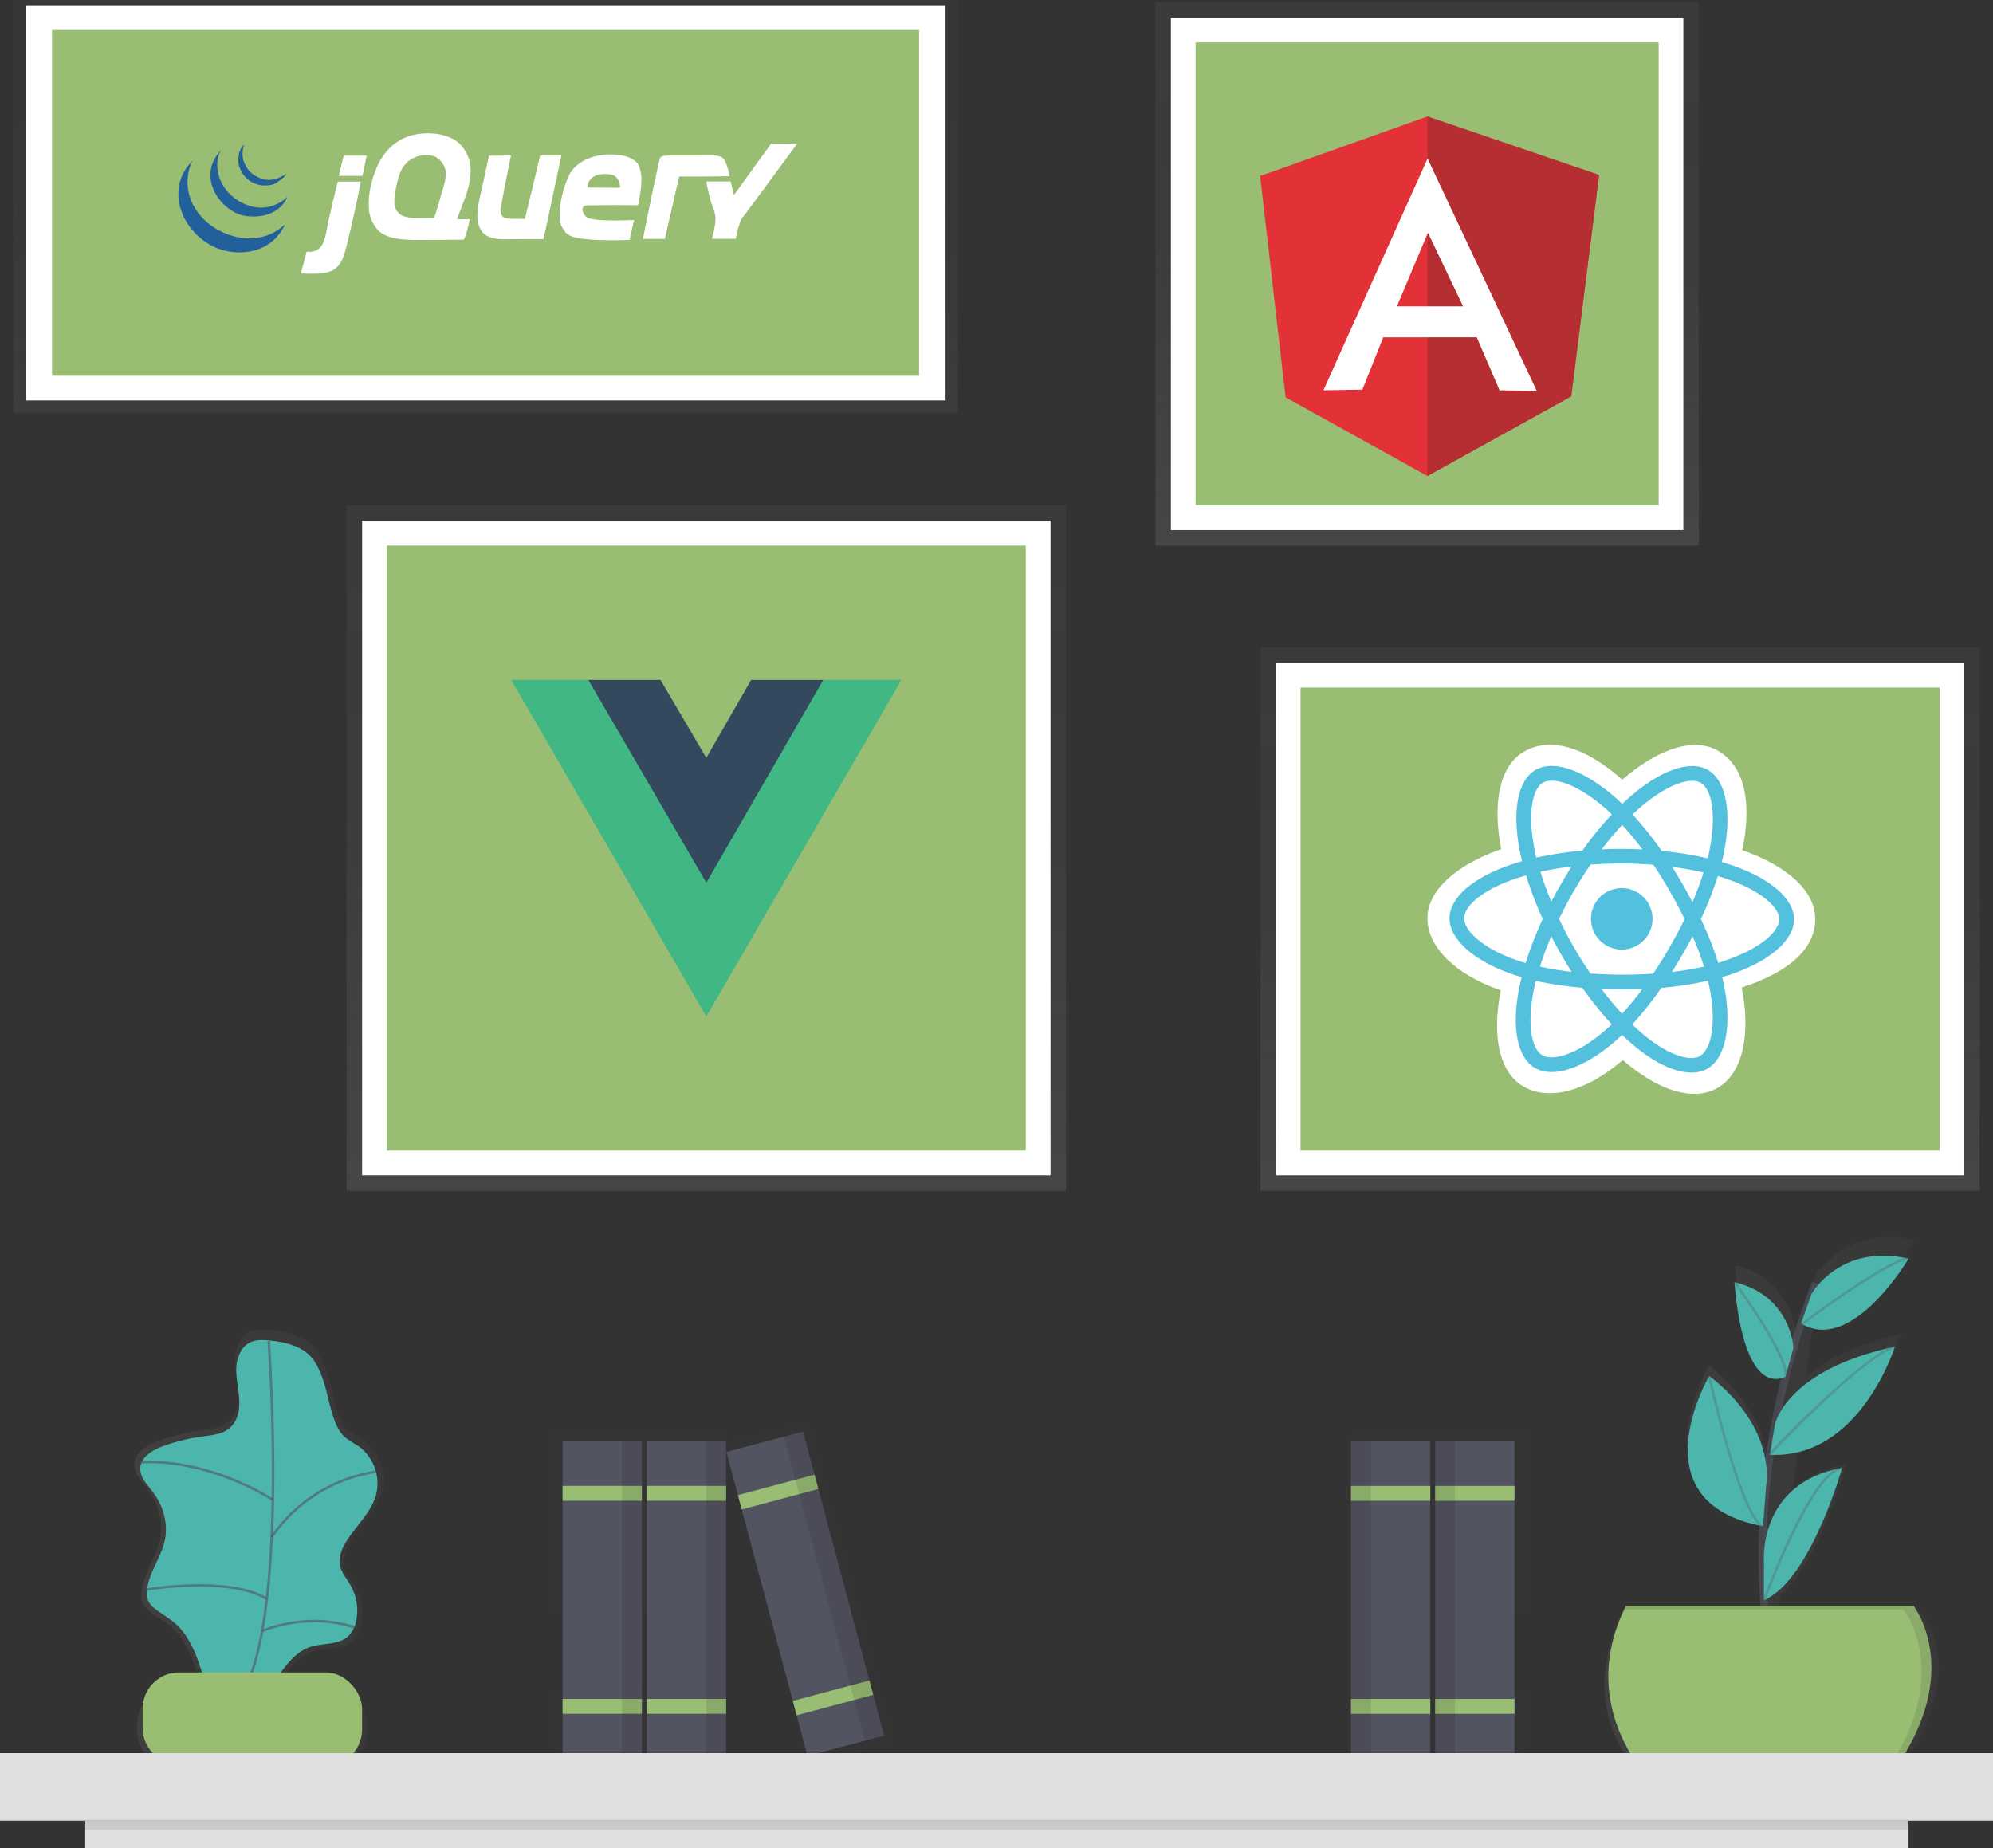 <svg id="b12601fe-d580-4c34-96ea-fd9385fd61ef" data-name="Layer 1" xmlns="http://www.w3.org/2000/svg" xmlns:xlink="http://www.w3.org/1999/xlink" width="787.17" height="730" viewBox="0 0 787.17 730"><rect x="0" y="0" width="787.17" height="730" fill="#333333" stroke="none"/><defs><linearGradient id="0f843176-b155-4fd0-ad57-11e95e0d789d" x1="278.97" y1="470.3" x2="278.97" y2="199.62" gradientUnits="userSpaceOnUse"><stop offset="0" stop-color="gray" stop-opacity="0.25"/><stop offset="0.54" stop-color="gray" stop-opacity="0.12"/><stop offset="1" stop-color="gray" stop-opacity="0.1"/></linearGradient><linearGradient id="25f5d4d7-cd88-442e-9614-80d1ddfb8612" x1="191.8" y1="163.04" x2="191.8" y2="0" xlink:href="#0f843176-b155-4fd0-ad57-11e95e0d789d"/><linearGradient id="994fa9eb-1693-4991-8760-1e03fe752962" x1="563.67" y1="215.47" x2="563.67" y2="0.88" xlink:href="#0f843176-b155-4fd0-ad57-11e95e0d789d"/><linearGradient id="11927ac3-0739-4a99-9ed0-6bb4e544147b" x1="639.88" y1="470.3" x2="639.88" y2="255.7" xlink:href="#0f843176-b155-4fd0-ad57-11e95e0d789d"/><linearGradient id="205a7b6f-1347-48e6-a8d8-e62e9371faf5" x1="453.7" y1="780.9" x2="453.7" y2="650.04" gradientTransform="matrix(-1, 0, 0, 1, 1039.58, -85)" xlink:href="#0f843176-b155-4fd0-ad57-11e95e0d789d"/><linearGradient id="9674bae8-dc38-457d-aad2-1ca172fa4fcf" x1="488.73" y1="780.9" x2="488.73" y2="650.04" gradientTransform="matrix(-1, 0, 0, 1, 1039.58, -85)" xlink:href="#0f843176-b155-4fd0-ad57-11e95e0d789d"/><linearGradient id="670f9f66-abdf-4e55-863b-c6ae298f92c6" x1="259.49" y1="698.31" x2="357.92" y2="698.31" xlink:href="#0f843176-b155-4fd0-ad57-11e95e0d789d"/><linearGradient id="aad0c709-f161-4bb9-b7fa-8d1ad7b6cda8" x1="235.32" y1="696.9" x2="235.32" y2="566.04" xlink:href="#0f843176-b155-4fd0-ad57-11e95e0d789d"/><linearGradient id="e84a48bf-de2b-4246-a228-e2ada8fb5abc" x1="270.35" y1="696.9" x2="270.35" y2="566.04" xlink:href="#0f843176-b155-4fd0-ad57-11e95e0d789d"/><linearGradient id="4ed2ee33-f415-4877-af32-9a88ff255f81" x1="319.81" y1="696.88" x2="319.81" y2="561.94" xlink:href="#0f843176-b155-4fd0-ad57-11e95e0d789d"/><linearGradient id="e17f2bcd-7998-4191-810d-7026902eea9f" x1="840.16" y1="682.09" x2="972.2" y2="682.09" xlink:href="#0f843176-b155-4fd0-ad57-11e95e0d789d"/></defs><title>JavaScript Frameworks</title><rect x="136.93" y="199.62" width="284.09" height="270.68" fill="url(#0f843176-b155-4fd0-ad57-11e95e0d789d)"/><rect x="143.02" y="205.71" width="271.9" height="258.49" fill="#fff"/><rect x="152.78" y="215.47" width="252.39" height="238.98" fill="#98BD73"/><path d="M531.58,353.55h30.8l-77,132.81-77-132.81h58.9l18.09,30.8,17.71-30.8Z" transform="translate(-206.42 -85)" fill="#41b883"/><path d="M408.4,353.55l77,132.81,77-132.81h-30.8l-46.2,79.69-46.58-79.69Z" transform="translate(-206.42 -85)" fill="#41b883"/><path d="M438.81,353.55l46.58,80.07,46.2-80.07H503.1l-17.71,30.8-18.09-30.8Z" transform="translate(-206.42 -85)" fill="#35495e"/><g opacity="0.5"><rect x="5.25" width="373.1" height="163.04" fill="url(#25f5d4d7-cd88-442e-9614-80d1ddfb8612)"/></g><rect x="10.12" y="2.09" width="363.34" height="156.07" fill="#fff"/><rect x="20.56" y="11.85" width="342.46" height="136.56" fill="#98BD73"/><path d="M511,141.7l10.26.06-20.63,28A12,12,0,0,0,499,172a52,52,0,0,0-2,7.32l-9.39,0s1.46-5.24,1.4-8c-.05-2.44-1.3-4.87-2-7.32s-1.66-7.32-1.66-7.32H495l1.33,5.32L511,141.7" transform="translate(-206.42 -85)" fill="#fff"/><path d="M491.56,147.15c1.89,1.14,3.06,7.44,3.06,7.44s-9.91.15-15.3.15h-4.66L469,179.36h-8.65s5.38-26.76,6.66-31.61c.41-1.57,2.82-1.3,6.89-1.3h6.5c4.2,0,9.1-.54,11.16.71m-40.28,12a5.19,5.19,0,0,0-.91-3.41c-1-1.56-1.95-1.92-4.61-2-7.52-.24-7.37,5.33-7.37,5.33Zm8.15-6.38c1.1,4-1,13.31-1,13.31s-11-.18-17,0c-1.87.06-4.1-.2-4.66.67-.78,1.22.29,3.09,1.19,3.88s3.07,1,3.8,1.11c4.87.62,15.08.16,15.08.16l-1.77,7.83s-14.42.72-21.63-1a7.34,7.34,0,0,1-3.66-2c-.25-.27-.46-.63-.69-.94a8.75,8.75,0,0,1-1-1.72c-1.65-4.39.19-12.8,2-17.3.21-.52.47-1.18.75-1.75s.64-1.49.91-1.91.42-.48.61-.75a11.17,11.17,0,0,1,.72-.91,13.71,13.71,0,0,1,2.33-2c3-2.25,8.44-4,15-3.33,2.46.25,6.17,1.13,8,3.66a11.17,11.17,0,0,1,1,3Zm-39.68-6.35,8.39,0s-4.68,22.18-7.06,33h-9.65c-6.74,0-12.75.84-15.31-4s-.11-12.4,1-17.64c.79-3.71,2.44-11.28,2.44-11.28l8.69-.08s-2.46,11.8-3.48,17.69c-.37,2.11-1.12,4.1-.33,5.66s1.8,1.59,5,1.66c1,0,4.33,0,4.33,0l6-25m-39.27,16c.88-3.12,2.16-6.5,2-9.32a8,8,0,0,0-4.33-6.32,11.08,11.08,0,0,0-11.31,2.66c-2.36,2.56-3.16,5.54-4,9.65-.62,3.05-1.13,6.27,0,8.65,2,4.21,8.25,3.29,15,3.33,1-2.68,1.82-5.68,2.66-8.65Zm11.65-12.31c1,7-2.72,14.66-5.25,21.35,2.58.23,4.85,0,5,.16s-1.73,8-2.39,8c-2,.05-8.84.11-11.67.11-9.24,0-17.89.6-22.29-4a14.49,14.49,0,0,1-3.33-7.32,31,31,0,0,1,1-11.31,34.24,34.24,0,0,1,3.33-8.65c3.88-6.78,10.64-11.81,22-10.65a21.09,21.09,0,0,1,7.32,2.33c.14.08.61.46.72.53,2.66,1.69,5.09,5.74,5.6,9.46Zm-40.89-3.62c-.56,2.55-1.12,5.43-1.71,7.95h-9.32c.72-2.79,1.27-5.56,2-8,3,0,5.75,0,9,0M339.9,156.73h9c-1.17,6.5-3.5,17-5.32,24.29-1.14,4.57-1.9,7.9-5,10.32-.28.22-.44.11-.67.33-.57.54-3.2,1.17-4.66,1.33a67,67,0,0,1-8,0c.76-2.79,1.62-6.13,2.3-8.63,7.1.86,7.28-5.85,8.65-12.31.8-3.73,3.2-13.81,3.66-15.31" transform="translate(-206.42 -85)" fill="#fff"/><path d="M318.93,173.7l-.19.5c-3.28,6.39-9.09,10.31-17.39,10.48a24.31,24.31,0,0,1-10-2,25.79,25.79,0,0,1-12-11.31c-3.43-6.65-4-15.89,3.08-22.79.11,0-.87,1.5-.76,1.5l-.2.64c-5.14,16.1,10.7,29.89,26.09,28.31a20.22,20.22,0,0,0,11.31-5.32" transform="translate(-206.42 -85)" fill="#21609b"/><path d="M309.61,167a14.73,14.73,0,0,0,10.32-4.33c-2.1,5.32-8.17,8.74-16.3,7.65-6.82-.91-13.31-7.77-14-14.64-.49-5,1.25-8,4.13-11.61a12.15,12.15,0,0,0-1.46,4.29C291.22,159.23,301,167,309.61,167" transform="translate(-206.42 -85)" fill="#21609b"/><path d="M319.54,153.61c-.6,1.38-4.07,4-5.6,4.32-6.06,1.29-9.95-1.58-12-4.85a15,15,0,0,1-1-2.16c-.79-2.68-.43-6.74,1.93-8.84a11,11,0,0,0-.44,5.82,12.93,12.93,0,0,0,1.6,3.5,9.22,9.22,0,0,0,3.66,3.23,9.71,9.71,0,0,0,1.84.88c1.53.45,4.75,1.63,9.95-1.9" transform="translate(-206.42 -85)" fill="#21609b"/><rect x="456.38" y="0.88" width="214.59" height="214.59" fill="url(#994fa9eb-1693-4991-8760-1e03fe752962)"/><rect x="462.47" y="6.97" width="202.4" height="202.4" fill="#fff"/><rect x="472.23" y="16.73" width="182.89" height="182.89" fill="#98BD73"/><path d="M704.14,154.52,770.19,131,838,154.1,827,241.5,770.19,273l-56-31.07Z" transform="translate(-206.42 -85)" fill="#e23237"/><path d="M838,154.1,770.19,131V273L827,241.55l11-87.44Z" transform="translate(-206.42 -85)" fill="#b52e31"/><path d="M770.29,147.57l-41.16,91.58,15.38-.26,8.26-20.66H789.7l9,20.92,14.7.26-43.15-91.84Zm.11,29.34L784.31,206H758.16l12.24-29.08Z" transform="translate(-206.42 -85)" fill="#fff"/><rect x="497.83" y="255.7" width="284.09" height="214.59" fill="url(#11927ac3-0739-4a99-9ed0-6bb4e544147b)"/><rect x="503.93" y="261.8" width="271.9" height="202.4" fill="#fff"/><rect x="513.68" y="271.55" width="252.39" height="182.89" fill="#98BD73"/><path d="M770.2,447.59c0,11.57,11.23,22.41,29,28.55-3.61,17.89-.74,32.34,9,38,10,5.81,24.95,1.86,39.16-10.49,13.78,11.93,27.72,16.66,37.48,11,10-5.77,13.13-21.17,9.53-39.64,18.57-6.07,29-15.25,29-27,0-11.3-11.25-21.11-28.8-27.22,4-19.22.71-33.31-9.43-39.2-9.77-5.68-23.91-.8-38,11.35-14.54-13-28.52-17-38.68-11.15-9.8,5.63-12.64,20.32-9.13,38.57C782.16,426.37,770.23,436.33,770.2,447.59Z" transform="translate(-206.42 -85)" fill="#fff"/><path d="M890.86,426.85q-2.17-.75-4.38-1.39.37-1.49.69-3c3.37-16.08,1.24-29.06-6.15-33.35-7.08-4.12-18.71.12-30.46,10.28q-1.74,1.51-3.4,3.1-1.1-1.07-2.25-2.09c-12.25-10.95-24.55-15.58-32-11.33-7.1,4.08-9.24,16.26-6.31,31.53q.44,2.27,1,4.51c-1.74.49-3.43,1-5,1.57-14.42,5-23.64,12.82-23.67,21,0,8.43,9.82,16.92,24.81,22.1q1.82.63,3.68,1.16-.61,2.41-1.08,4.85c-2.89,15-.71,26.89,6.35,31,7.29,4.24,19.56-.06,31.54-10.45q1.42-1.23,2.85-2.61,1.79,1.73,3.67,3.37c11.53,10,22.94,14,30,10,7.31-4.2,9.72-17,6.69-32.54q-.35-1.78-.8-3.64,1.29-.38,2.53-.78C904.78,465,915,456.65,915,448.1c0-8.19-9.44-16.15-24.12-21.25Z" transform="translate(-206.42 -85)" fill="#53c1de"/><path d="M887.35,464.57c-.74.24-1.51.48-2.29.71A136.42,136.42,0,0,0,878.23,448a136.36,136.36,0,0,0,6.68-17c1.39.41,2.74.84,4,1.29,12.58,4.37,20.24,10.81,20.22,15.74,0,5.26-8.33,12.06-21.81,16.48Zm-5.62,11.06c1.34,6.88,1.51,13.1.6,18-.82,4.37-2.46,7.27-4.48,8.43-4.3,2.47-13.46-.79-23.32-9.33q-1.7-1.47-3.41-3.13a136.59,136.59,0,0,0,11.45-14.45A135.68,135.68,0,0,0,881,472.33q.41,1.68.73,3.29Zm-56.59,25.8c-4.19,1.47-7.53,1.5-9.54.33-4.28-2.49-6-12-3.56-24.86q.44-2.27,1-4.51a136.68,136.68,0,0,0,18.33,2.71A141.44,141.44,0,0,0,843,489.55q-1.27,1.22-2.6,2.38c-5.29,4.6-10.59,7.85-15.26,9.49Zm-19.51-37.14c-6.63-2.29-12.1-5.25-15.84-8.48-3.37-2.9-5.06-5.78-5.05-8.1,0-5,7.42-11.25,19.75-15.51q2.32-.8,4.69-1.46a139.4,139.4,0,0,0,6.58,17.2A141.51,141.51,0,0,0,809,465.34Q807.29,464.85,805.63,464.27Zm6.72-44.76c-2.52-13.08-.79-22.93,3.49-25.39,4.56-2.62,14.61,1.17,25.19,10.62.68.6,1.36,1.24,2,1.89a139.29,139.29,0,0,0-11.64,14.31,142,142,0,0,0-18.16,2.76q-.51-2.09-.92-4.2ZM871,434.19q-2-3.45-4.12-6.82c4.34.56,8.5,1.3,12.4,2.21a124,124,0,0,1-4.39,11.7Q873,437.7,871,434.19ZM847.13,410.8a124.3,124.3,0,0,1,8,9.69q-8-.41-16.08-.05c2.65-3.48,5.37-6.71,8.1-9.64ZM823,434.08q-2,3.47-3.86,7c-1.68-4-3.12-8-4.29-11.79,3.88-.86,8-1.55,12.34-2.08Q825,430.61,823,434.08Zm4.19,34.75a123.76,123.76,0,0,1-12.53-2.06c1.21-3.88,2.71-7.9,4.45-12q1.83,3.57,3.84,7.05T827.16,468.83Zm19.9,16.56c-2.75-3-5.48-6.28-8.16-9.82q3.91.17,8,.18t8.21-.16A123.6,123.6,0,0,1,847.06,485.38Zm27.84-30.64a123.44,123.44,0,0,1,4.53,12,123.35,123.35,0,0,1-12.7,2.12q2.17-3.41,4.2-6.91t4-7.2Zm-9,4.28q-3.11,5.36-6.56,10.51c-4,.28-8.21.41-12.46.4s-8.35-.16-12.32-.43q-3.51-5.16-6.62-10.57t-5.77-11q2.7-5.58,5.82-11h0q3.11-5.36,6.63-10.48c4-.29,8.2-.44,12.39-.43s8.37.19,12.41.51q3.45,5.13,6.52,10.49T871.78,448q-2.74,5.6-5.88,11Zm12.2-64.87c4.55,2.64,6.29,13.24,3.38,27.13q-.29,1.36-.62,2.7a139.24,139.24,0,0,0-18.18-2.93,136.54,136.54,0,0,0-11.46-14.39q1.53-1.47,3.14-2.86c10.07-8.71,19.47-12.13,23.74-9.65Z" transform="translate(-206.42 -85)" fill="#fff"/><path d="M847,435.74a12.15,12.15,0,1,1-12.19,12.11A12.15,12.15,0,0,1,847,435.74" transform="translate(-206.42 -85)" fill="#53c1de"/><g opacity="0.7"><g opacity="0.1"><polygon points="602.37 565.04 602.37 583.59 602.37 589.77 602.37 672.2 602.37 678.39 602.37 695.9 577.64 695.9 569.4 695.9 569.4 678.39 569.4 672.2 569.4 589.77 569.4 583.59 569.4 565.04 577.64 565.04 602.37 565.04" fill="url(#205a7b6f-1347-48e6-a8d8-e62e9371faf5)"/></g><g opacity="0.1"><polygon points="567.34 565.04 567.34 583.59 567.34 589.77 567.34 672.2 567.34 678.39 567.34 695.9 542.61 695.9 534.36 695.9 534.36 678.39 534.36 672.2 534.36 589.77 534.36 583.59 534.36 565.04 542.61 565.04 567.34 565.04" fill="url(#9674bae8-dc38-457d-aad2-1ca172fa4fcf)"/></g></g><g opacity="0.7"><path d="M357.33,674.11a19.11,19.11,0,0,0-7.58-20.26,56.45,56.45,0,0,1-5.08-3.28c-2.57-2.16-4-5.35-5.09-8.53-2.54-7.64-3.34-16.2-7.8-23.1-4.06-6.28-12-8.12-19-8.74-2.55-.23-5.23-.35-7.57.71-3.91,1.77-5.77,6.38-5.94,10.66s.94,8.51,1.22,12.79-.48,9-3.64,11.88-7.68,3.24-11.86,3.82a78.55,78.55,0,0,0-16.08,4c-4.37,1.59-9.23,4.46-9.44,9.1-.17,3.8,2.89,6.82,5.2,9.84,4.3,5.65,6.45,13.09,5,20s-6.45,13.14-7.35,20.3a8.81,8.81,0,0,0,.72,5.36,9.81,9.81,0,0,0,2.72,2.88c2.7,2.09,5.71,3.76,8.26,6,5.32,4.71,8.21,11.56,10.43,18.32.21.65.4,1.31.61,2h-5.23a19.41,19.41,0,0,0-19.36,19.36h0a19.41,19.41,0,0,0,19.36,19.36H332.1a19.41,19.41,0,0,0,19.36-19.36h0a19.41,19.41,0,0,0-19.36-19.36H317.77c3.39-4.54,6.93-8.8,12.16-10.55s11.56-.72,15.66-4.37a12.27,12.27,0,0,0,3.55-7A21,21,0,0,0,346.85,712c-1.65-2.94-4.06-5.61-4.58-8.94-.45-2.85.58-5.73,2-8.25C348.2,687.61,355.19,682,357.33,674.11Z" transform="translate(-206.42 -85)" fill="url(#670f9f66-abdf-4e55-863b-c6ae298f92c6)"/></g><path d="M312.62,614.39c-2.43-.22-5-.33-7.21.68-3.72,1.68-5.49,6.08-5.66,10.16s.9,8.1,1.16,12.18-.46,8.56-3.47,11.32-7.31,3.09-11.3,3.64a74.8,74.8,0,0,0-15.31,3.8c-4.16,1.51-8.79,4.25-9,8.67-.16,3.61,2.76,6.5,4.95,9.38,4.1,5.38,6.14,12.47,4.75,19.09s-6.14,12.51-7,19.33a8.39,8.39,0,0,0,.69,5.11,9.34,9.34,0,0,0,2.59,2.74c2.57,2,5.44,3.58,7.87,5.73,5.07,4.49,7.81,11,9.93,17.44A141.28,141.28,0,0,1,290.5,763c4.37-2.81,10-2.77,14.68-5.05,9.93-4.87,13.26-19,23.74-22.47,5-1.66,11-.69,14.91-4.16a11.69,11.69,0,0,0,3.38-6.7A20,20,0,0,0,345,711.35c-1.57-2.8-3.86-5.34-4.36-8.51-.43-2.71.56-5.46,1.88-7.86,3.77-6.85,10.43-12.16,12.46-19.71A18.2,18.2,0,0,0,347.79,656a53.76,53.76,0,0,1-4.83-3.13c-2.44-2.06-3.84-5.09-4.85-8.13-2.42-7.27-3.19-15.43-7.43-22C326.81,616.74,319.29,615,312.62,614.39Z" transform="translate(-206.42 -85)" fill="#4db6ac"/><path d="M312.55,614.64s9.22,123.5-14.75,144.7" transform="translate(-206.42 -85)" fill="none" stroke="#535461" stroke-miterlimit="10" opacity="0.6"/><rect x="56.36" y="660.52" width="86.64" height="36.87" rx="14.3" ry="14.3" fill="#98BD73"/><path d="M261.86,662.57s23.56-2.75,52.33,14.75" transform="translate(-206.42 -85)" fill="none" stroke="#535461" stroke-miterlimit="10" opacity="0.6"/><path d="M313.73,692.06a60.88,60.88,0,0,1,41.21-25.8" transform="translate(-206.42 -85)" fill="none" stroke="#535461" stroke-miterlimit="10" opacity="0.6"/><path d="M264.16,712.8s32.66-5.54,47.67,3.68" transform="translate(-206.42 -85)" fill="none" stroke="#535461" stroke-miterlimit="10" opacity="0.6"/><path d="M310,729.15s17.1-7.76,36.33-1.46" transform="translate(-206.42 -85)" fill="none" stroke="#535461" stroke-miterlimit="10" opacity="0.6"/><g opacity="0.7"><g opacity="0.1"><polygon points="218.83 566.04 218.83 584.59 218.83 590.77 218.83 673.2 218.83 679.39 218.83 696.9 243.56 696.9 251.81 696.9 251.81 679.39 251.81 673.2 251.81 590.77 251.81 584.59 251.81 566.04 243.56 566.04 218.83 566.04" fill="url(#aad0c709-f161-4bb9-b7fa-8d1ad7b6cda8)"/></g><g opacity="0.1"><polygon points="253.87 566.04 253.87 584.59 253.87 590.77 253.87 673.2 253.87 679.39 253.87 696.9 278.6 696.9 286.84 696.9 286.84 679.39 286.84 673.2 286.84 590.77 286.84 584.59 286.84 566.04 278.6 566.04 253.87 566.04" fill="url(#e84a48bf-de2b-4246-a228-e2ada8fb5abc)"/></g><g opacity="0.1"><polygon points="352.6 688.38 325.25 585.84 325.25 585.84 323.66 579.87 323.66 579.87 318.88 561.94 287.02 570.44 291.8 588.36 291.8 588.36 293.07 593.12 314.63 673.98 314.63 673.98 316.23 679.96 316.23 679.96 320.74 696.88 352.6 688.38" fill="url(#4ed2ee33-f415-4877-af32-9a88ff255f81)"/></g></g><rect x="222.21" y="569.24" width="31.31" height="124.26" fill="#535461"/><rect x="222.21" y="586.85" width="31.31" height="5.87" fill="#98BD73"/><rect x="222.21" y="670.99" width="31.31" height="5.87" fill="#98BD73"/><rect x="245.69" y="569.24" width="7.83" height="124.26" opacity="0.1"/><rect x="255.47" y="569.24" width="31.31" height="124.26" fill="#535461"/><rect x="255.47" y="586.85" width="31.31" height="5.87" fill="#98BD73"/><rect x="255.47" y="670.99" width="31.31" height="5.87" fill="#98BD73"/><rect x="278.95" y="569.24" width="7.83" height="124.26" opacity="0.1"/><rect x="508.85" y="652.28" width="31.31" height="124.26" transform="translate(-372.81 74.3) rotate(-14.93)" fill="#535461"/><rect x="498.14" y="671.3" width="31.31" height="5.87" transform="translate(-362.82 70.18) rotate(-14.93)" fill="#98BD73"/><rect x="519.82" y="752.6" width="31.31" height="5.87" transform="translate(-383.03 78.51) rotate(-14.93)" fill="#98BD73"/><rect x="531.94" y="649.26" width="7.83" height="124.26" transform="translate(-371.64 77.12) rotate(-14.93)" opacity="0.1"/><rect x="773.28" y="654.24" width="31.31" height="124.26" transform="translate(1371.45 1347.74) rotate(-180)" fill="#535461"/><rect x="773.28" y="671.85" width="31.31" height="5.87" transform="translate(1371.45 1264.58) rotate(-180)" fill="#98BD73"/><rect x="773.28" y="755.99" width="31.31" height="5.87" transform="translate(1371.45 1432.86) rotate(-180)" fill="#98BD73"/><rect x="773.28" y="654.24" width="7.83" height="124.26" transform="translate(1347.97 1347.74) rotate(-180)" opacity="0.1"/><rect x="740.01" y="654.24" width="31.31" height="124.26" transform="translate(1304.92 1347.74) rotate(-180)" fill="#535461"/><rect x="740.01" y="671.85" width="31.31" height="5.87" transform="translate(1304.92 1264.58) rotate(-180)" fill="#98BD73"/><rect x="740.01" y="755.99" width="31.31" height="5.87" transform="translate(1304.92 1432.86) rotate(-180)" fill="#98BD73"/><rect x="740.01" y="654.24" width="7.83" height="124.26" transform="translate(1281.44 1347.74) rotate(-180)" opacity="0.1"/><g opacity="0.7"><path d="M964.86,721.52H908.94l.74-6.29c15.8-14.18,26-52,26-52a5.23,5.23,0,0,0-.67.14c-9.3,1.87-15.86,5.68-20.47,10.25l2-16.73c29.19-6.29,40.76-44.9,40.76-44.9-18.63,4.13-30.24,10.53-37.45,16.59L922.69,604c19.73,6.77,40.16-29.21,40.16-29.21l-.78-.16.38-.25-.58.21c-21.81-4.7-33.47,7.77-37.26,12.95l.28-2.41q-.87,2.28-1.68,4.54h0l0,.06q-2.28,6.28-4.24,12.4v0h0q-1.68,5.23-3.14,10.34v0s-.9-22-24.07-27.76c0,0,2.43,47.93,20.79,40.08h0c-1.7,6.92-3.12,13.64-4.29,20.13h0q-1.15,6.34-2,12.39l-.11.12.11-.09,0,.32v0h0q-.77,5.46-1.32,10.64c.36-6.65-.86-25.88-23.51-44,0,0-30.09,52.93,21.23,63.34l.34.29-.08-.24.47.1.21-2.72a285.24,285.24,0,0,0,.18,34.05h0c.05.78.11,1.54.16,2.28H847.39c-21.57,44.63,12,69.08,12,69.08h92.69C988,745.15,964.86,721.52,964.86,721.52ZM904.61,670.8h0v0Z" transform="translate(-206.42 -85)" fill="url(#e17f2bcd-7998-4191-810d-7026902eea9f)"/></g><path d="M905.8,738.47s-14.67-64.09,17.76-146.72" transform="translate(-206.42 -85)" fill="none" stroke="#535461" stroke-miterlimit="10" stroke-width="3" opacity="0.6"/><path d="M848.65,719.16H962.17s22.39,28.57-12.36,71H860.24S827.81,760.86,848.65,719.16Z" transform="translate(-206.42 -85)" fill="#98BD73"/><path d="M921.93,596s11.28-20.08,38.31-13.9c0,0-22.34,38-42.44,25.58Z" transform="translate(-206.42 -85)" fill="#4db6ac"/><path d="M914.77,617.3s-.87-20.53-23.26-25.94c0,0,2.35,44.79,20.09,37.45Z" transform="translate(-206.42 -85)" fill="#4db6ac"/><path d="M907.45,647.63s4.13-21.51,47.38-30.78c0,0-13.79,44.49-49.36,42.71Z" transform="translate(-206.42 -85)" fill="#4db6ac"/><path d="M904,671.77s4.55-22.49-22.48-43.34c0,0-29.37,49.93,21.22,59.33Z" transform="translate(-206.42 -85)" fill="#4db6ac"/><path d="M903.14,702.69S900,670.9,934,664.72c0,0-12.41,44.39-30.91,52.31Z" transform="translate(-206.42 -85)" fill="#4db6ac"/><path d="M918.15,608s29.34-22.39,41.7-26.25" transform="translate(-206.42 -85)" fill="none" stroke="#535461" stroke-miterlimit="10" opacity="0.3"/><path d="M905.41,659.32s35.52-37.84,49.42-42.47" transform="translate(-206.42 -85)" fill="none" stroke="#535461" stroke-miterlimit="10" opacity="0.3"/><path d="M891.51,591.37s21.62,29.34,20.08,37.07" transform="translate(-206.42 -85)" fill="none" stroke="#535461" stroke-miterlimit="10" opacity="0.3"/><path d="M881.47,628.43s11.58,52.51,20.85,59.46" transform="translate(-206.42 -85)" fill="none" stroke="#535461" stroke-miterlimit="10" opacity="0.3"/><path d="M903.09,717.23s18.53-51,30.89-52.51" transform="translate(-206.42 -85)" fill="none" stroke="#535461" stroke-miterlimit="10" opacity="0.3"/><g opacity="0.1"><path d="M962.17,719.16H848.65c-.26.52-.5,1-.75,1.54H958.3s21.84,27.88-11.12,69.5h2.62C984.56,747.73,962.17,719.16,962.17,719.16Z" transform="translate(-206.42 -85)"/></g><rect y="692.4" width="787.17" height="26.68" fill="#e0e0e0"/><rect x="33.35" y="719.08" width="720.46" height="10.92" fill="#e0e0e0"/><rect x="33.35" y="719.08" width="720.46" height="3.64" opacity="0.1"/></svg>